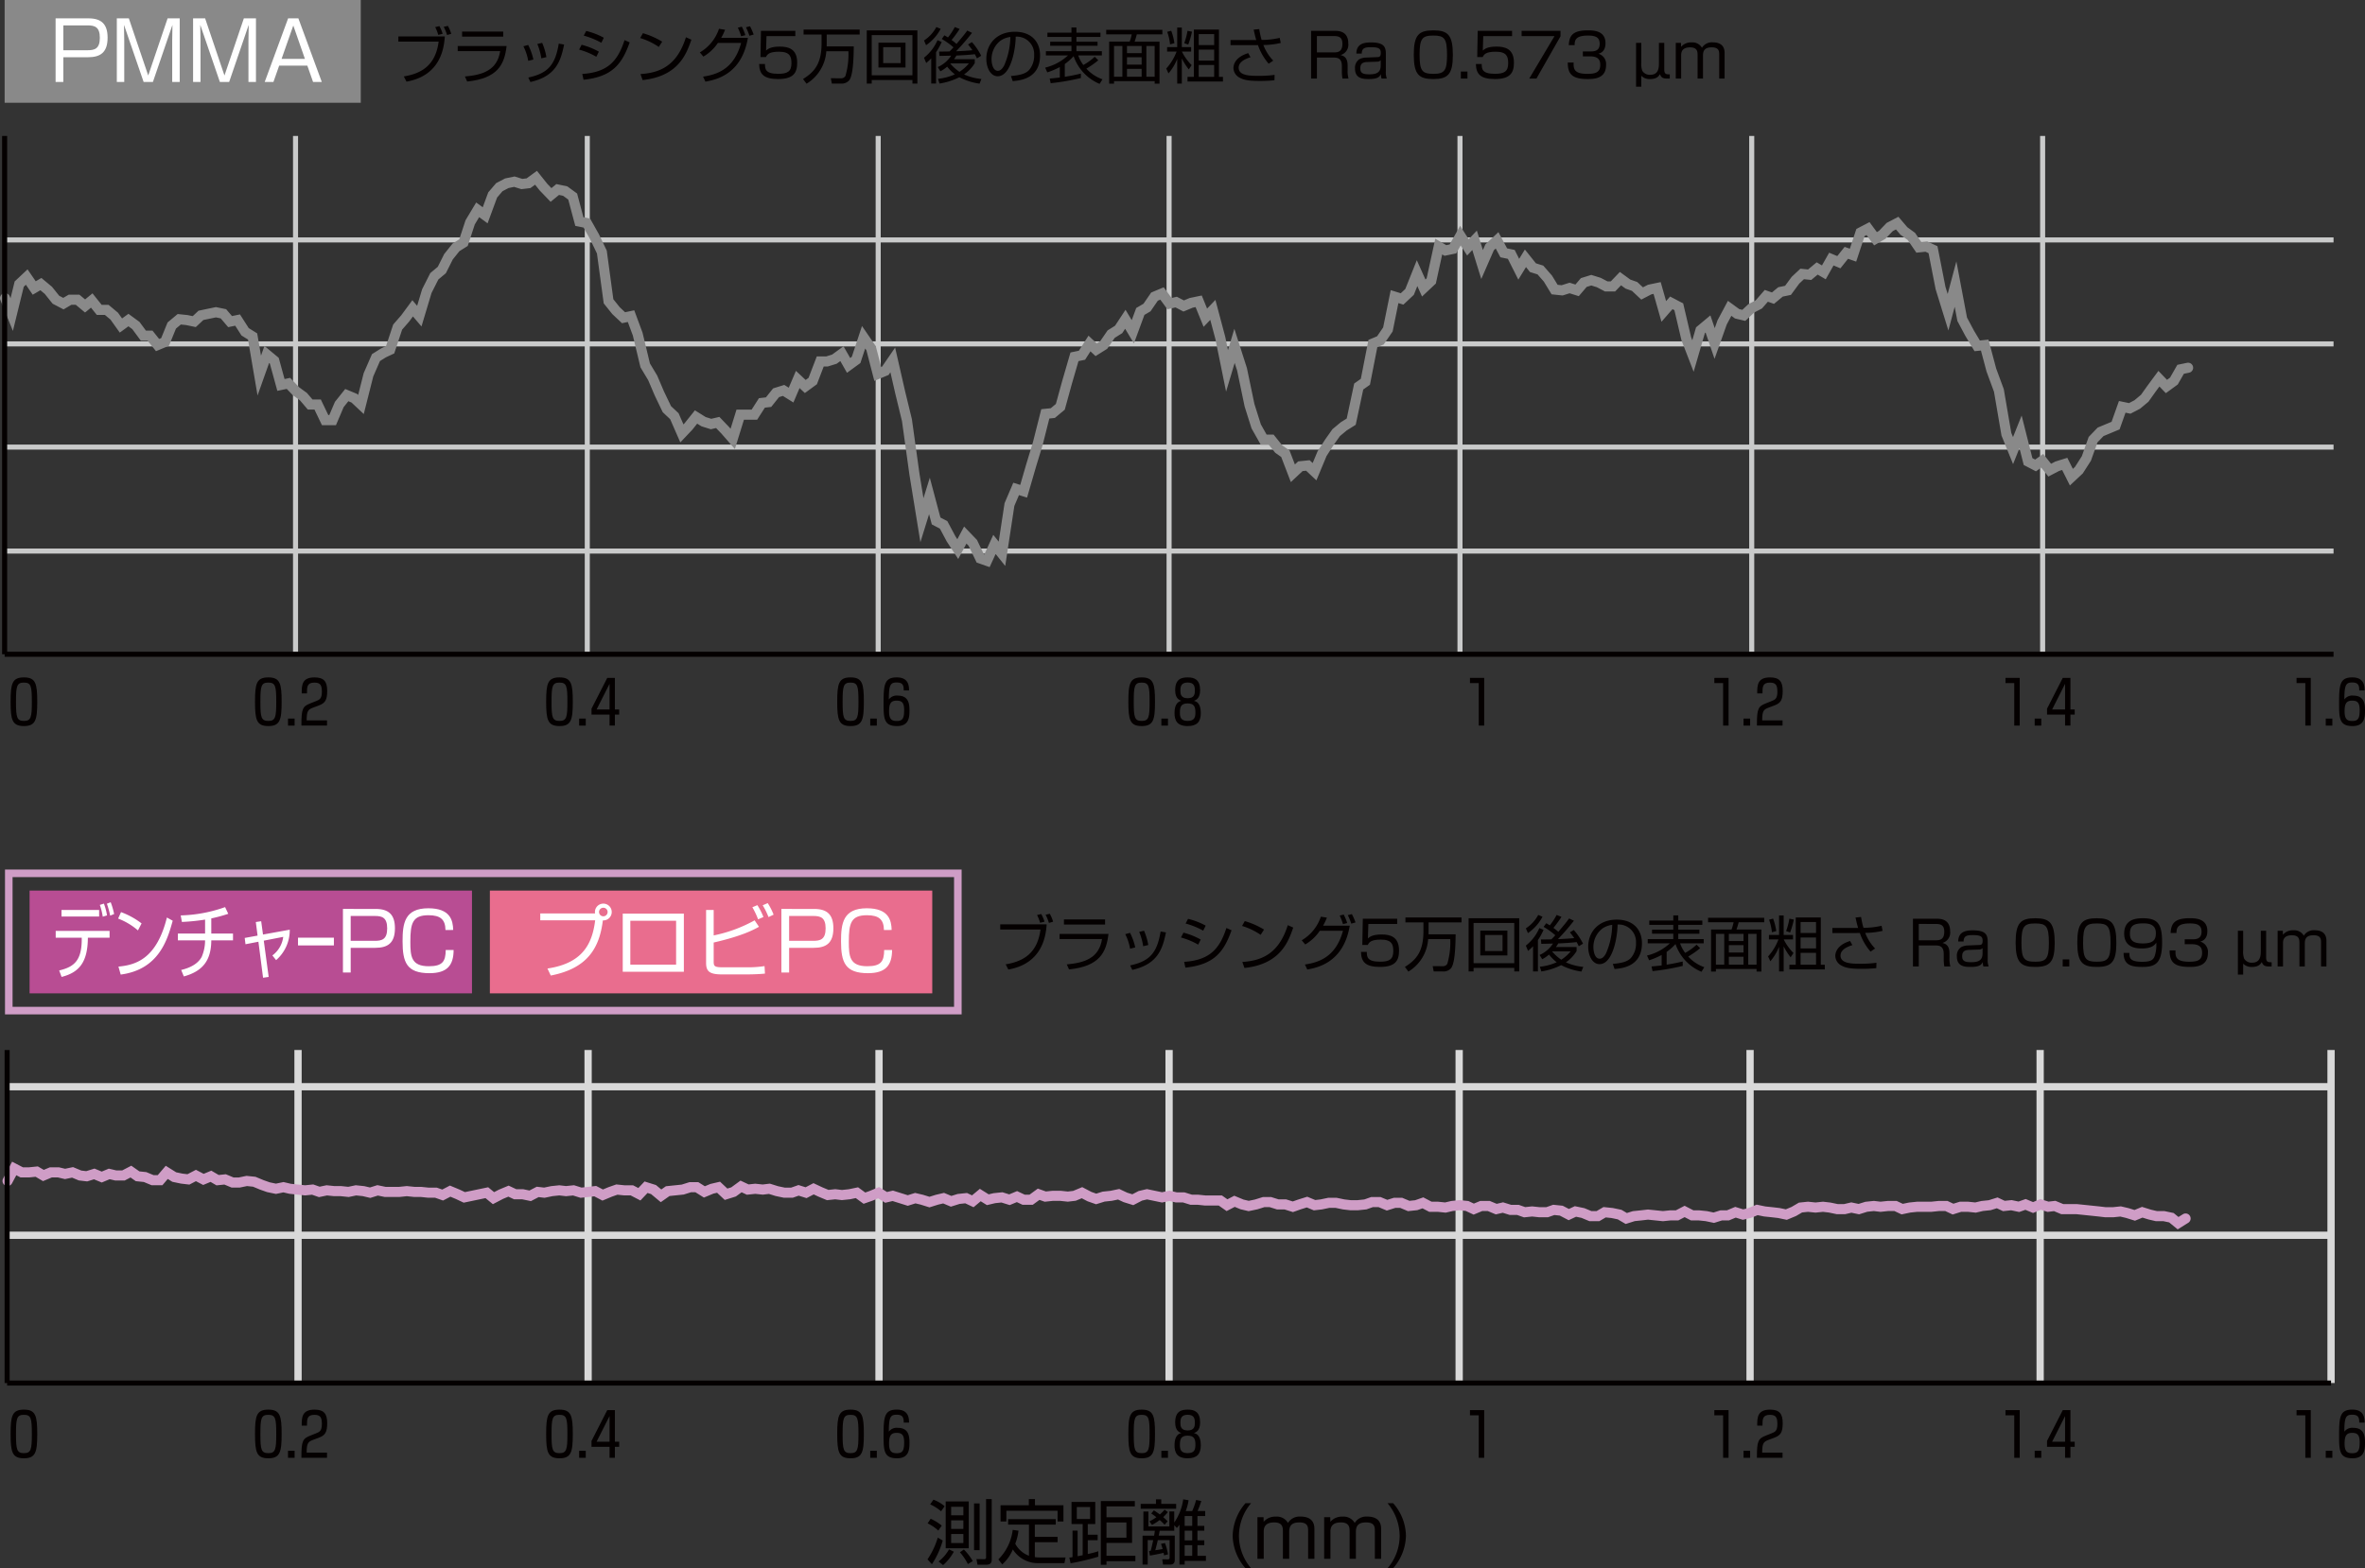 <svg id="_02" data-name="02" xmlns="http://www.w3.org/2000/svg" viewBox="0 0 518.88 344.183"><rect x="0" y="0" width="518.88" height="344.183" fill="#333333" stroke="none"/><defs><style>.cls-1{fill:#040000;}.cls-10,.cls-2,.cls-3,.cls-4,.cls-5,.cls-6{fill:none;}.cls-2{stroke:#d9d9d9;stroke-linejoin:round;stroke-width:1.595px;}.cls-3{stroke:#040000;}.cls-3,.cls-4,.cls-5,.cls-6{stroke-miterlimit:8;}.cls-3,.cls-5{stroke-width:1.108px;}.cls-10,.cls-4{stroke:#cf9dc6;}.cls-4,.cls-6{stroke-linecap:round;stroke-width:2.215px;}.cls-5{stroke:#c9caca;}.cls-6{stroke:#898989;}.cls-7{fill:#898989;}.cls-8{fill:#fff;}.cls-9{fill:#b84d93;}.cls-10{stroke-miterlimit:10;stroke-width:1.661px;}.cls-11{fill:#e96d8e;}</style></defs><path class="cls-1" d="M44.5,313.162c2.6,0,2.923,1.381,2.923,5.34s-.332,5.34-2.923,5.34-2.922-1.382-2.922-5.34S41.9,313.162,44.5,313.162Zm.027,9.551c1.541,0,1.713-.837,1.713-4.211,0-3.48-.185-4.2-1.766-4.2-1.554,0-1.714.824-1.714,4.2C42.764,321.982,42.95,322.713,44.531,322.713Z" transform="translate(-39.251 -3.798)"/><path class="cls-1" d="M98.12,313.162c2.6,0,2.922,1.381,2.922,5.34s-.332,5.34-2.922,5.34S95.2,322.46,95.2,318.5,95.516,313.162,98.12,313.162Zm.026,9.551c1.541,0,1.714-.837,1.714-4.211,0-3.48-.186-4.2-1.767-4.2-1.554,0-1.713.824-1.713,4.2C96.38,321.982,96.566,322.713,98.146,322.713Z" transform="translate(-39.251 -3.798)"/><path class="cls-1" d="M103.89,322.193v1.542h-1.449v-1.542Z" transform="translate(-39.251 -3.798)"/><path class="cls-1" d="M107.889,319.817c-1.049.4-1.355.731-1.355,2.776H111v1.143h-5.619c-.026-3.8.306-4.224,2.019-4.9l1.169-.465c.771-.305,1.3-.518,1.3-2.032,0-1.408-.279-2.033-1.634-2.033-1.634,0-1.634.957-1.634,2.365h-1.155c-.014-1.847.079-3.507,2.816-3.507,2.072,0,2.776.917,2.776,2.962,0,1.966-.425,2.67-1.806,3.188Z" transform="translate(-39.251 -3.798)"/><path class="cls-1" d="M162,313.162c2.6,0,2.922,1.381,2.922,5.34s-.332,5.34-2.922,5.34-2.922-1.382-2.922-5.34S159.392,313.162,162,313.162Zm.027,9.551c1.54,0,1.713-.837,1.713-4.211,0-3.48-.186-4.2-1.767-4.2-1.554,0-1.713.824-1.713,4.2C160.256,321.982,160.442,322.713,162.023,322.713Z" transform="translate(-39.251 -3.798)"/><path class="cls-1" d="M167.765,322.193v1.542h-1.449v-1.542Z" transform="translate(-39.251 -3.798)"/><path class="cls-1" d="M174.156,313.268V320.2h.943v1.129h-.943v2.4h-1.169v-2.4h-3.958v-1.3l3.453-6.762Zm-4.012,6.934h2.843V314.57Z" transform="translate(-39.251 -3.798)"/><path class="cls-1" d="M225.859,313.162c2.6,0,2.922,1.381,2.922,5.34s-.332,5.34-2.922,5.34-2.923-1.382-2.923-5.34S223.255,313.162,225.859,313.162Zm.026,9.551c1.541,0,1.714-.837,1.714-4.211,0-3.48-.186-4.2-1.767-4.2-1.554,0-1.713.824-1.713,4.2C224.119,321.982,224.305,322.713,225.885,322.713Z" transform="translate(-39.251 -3.798)"/><path class="cls-1" d="M231.628,322.193v1.542h-1.449v-1.542Z" transform="translate(-39.251 -3.798)"/><path class="cls-1" d="M237.527,316.018c.014-1.169-.252-1.74-1.554-1.74-1.394,0-1.7.584-1.713,3.719a2.144,2.144,0,0,1,1.979-.837c2.338,0,2.55,1.78,2.55,3.2,0,1.448-.039,3.48-2.723,3.48-2.842,0-2.962-1.594-2.962-4.915,0-4.184.173-5.765,2.909-5.765,2.378,0,2.7,1.567,2.683,2.856Zm-3.214,4.636c0,1.806.7,2.072,1.687,2.072,1.3,0,1.621-.6,1.621-2.391,0-1.674-.532-2.072-1.674-2.072C234.592,318.263,234.313,319.1,234.313,320.654Z" transform="translate(-39.251 -3.798)"/><path class="cls-1" d="M289.735,313.162c2.6,0,2.923,1.381,2.923,5.34s-.333,5.34-2.923,5.34-2.922-1.382-2.922-5.34S287.132,313.162,289.735,313.162Zm.027,9.551c1.541,0,1.713-.837,1.713-4.211,0-3.48-.186-4.2-1.766-4.2-1.555,0-1.714.824-1.714,4.2C288,321.982,288.181,322.713,289.762,322.713Z" transform="translate(-39.251 -3.798)"/><path class="cls-1" d="M295.505,322.193v1.542h-1.449v-1.542Z" transform="translate(-39.251 -3.798)"/><path class="cls-1" d="M302.706,320.986c0,1.953-.877,2.856-2.883,2.856-2.311,0-2.883-1.222-2.883-2.883,0-2.258,1.076-2.55,1.5-2.656-.426-.16-1.355-.5-1.355-2.312,0-2.563,1.447-2.829,2.789-2.829,1.461,0,2.683.491,2.683,2.816,0,1.82-.929,2.165-1.354,2.325C301.656,318.422,302.706,318.7,302.706,320.986Zm-4.583-.093c0,.917.146,1.82,1.7,1.82,1.607,0,1.7-.957,1.7-1.873,0-1.262-.305-1.966-1.7-1.966C298.322,318.874,298.123,319.7,298.123,320.893Zm.106-4.822c0,.691.08,1.661,1.594,1.661,1.541,0,1.581-1.01,1.581-1.688,0-.916-.16-1.753-1.581-1.753S298.229,315.141,298.229,316.071Z" transform="translate(-39.251 -3.798)"/><polygon class="cls-1" points="325.631 309.471 325.631 319.938 324.435 319.938 324.435 310.613 322.509 310.613 322.509 309.471 325.631 309.471"/><polygon class="cls-1" points="379.246 309.471 379.246 319.938 378.051 319.938 378.051 310.613 376.125 310.613 376.125 309.471 379.246 309.471"/><path class="cls-1" d="M423.229,322.193v1.542h-1.448v-1.542Z" transform="translate(-39.251 -3.798)"/><path class="cls-1" d="M427.23,319.817c-1.05.4-1.355.731-1.355,2.776h4.463v1.143h-5.619c-.026-3.8.306-4.224,2.019-4.9l1.169-.465c.771-.305,1.3-.518,1.3-2.032,0-1.408-.279-2.033-1.634-2.033-1.634,0-1.634.957-1.634,2.365h-1.155c-.014-1.847.079-3.507,2.816-3.507,2.072,0,2.776.917,2.776,2.962,0,1.966-.425,2.67-1.806,3.188Z" transform="translate(-39.251 -3.798)"/><polygon class="cls-1" points="443.123 309.471 443.123 319.938 441.927 319.938 441.927 310.613 440.001 310.613 440.001 309.471 443.123 309.471"/><path class="cls-1" d="M487.106,322.193v1.542h-1.448v-1.542Z" transform="translate(-39.251 -3.798)"/><path class="cls-1" d="M493.5,313.268V320.2h.943v1.129H493.5v2.4h-1.169v-2.4H488.37v-1.3l3.453-6.762Zm-4.012,6.934h2.843V314.57Z" transform="translate(-39.251 -3.798)"/><polygon class="cls-1" points="506.985 309.471 506.985 319.938 505.79 319.938 505.79 310.613 503.864 310.613 503.864 309.471 506.985 309.471"/><path class="cls-1" d="M550.97,322.193v1.542h-1.449v-1.542Z" transform="translate(-39.251 -3.798)"/><path class="cls-1" d="M556.868,316.018c.014-1.169-.252-1.74-1.554-1.74-1.394,0-1.7.584-1.713,3.719a2.144,2.144,0,0,1,1.979-.837c2.338,0,2.55,1.78,2.55,3.2,0,1.448-.039,3.48-2.723,3.48-2.842,0-2.962-1.594-2.962-4.915,0-4.184.173-5.765,2.909-5.765,2.378,0,2.7,1.567,2.683,2.856Zm-3.214,4.636c0,1.806.7,2.072,1.687,2.072,1.3,0,1.62-.6,1.62-2.391,0-1.674-.531-2.072-1.673-2.072C553.933,318.263,553.654,319.1,553.654,320.654Z" transform="translate(-39.251 -3.798)"/><path class="cls-2" d="M40.814,274.9H550.681M40.814,242.3H550.681" transform="translate(-39.251 -3.798)"/><line class="cls-2" x1="65.388" y1="230.443" x2="65.388" y2="303.53"/><line class="cls-2" x1="129.03" y1="230.443" x2="129.03" y2="303.53"/><line class="cls-2" x1="192.855" y1="230.443" x2="192.855" y2="303.53"/><line class="cls-2" x1="256.497" y1="230.443" x2="256.497" y2="303.53"/><line class="cls-2" x1="320.139" y1="230.443" x2="320.139" y2="303.53"/><line class="cls-2" x1="383.963" y1="230.443" x2="383.963" y2="303.53"/><line class="cls-2" x1="447.606" y1="230.443" x2="447.606" y2="303.53"/><line class="cls-2" x1="511.43" y1="230.443" x2="511.43" y2="303.53"/><line class="cls-3" x1="1.564" y1="303.53" x2="511.43" y2="303.53"/><polyline class="cls-4" points="1.655 259.18 3.119 256.435 4.765 257.292 6.408 257.292 8.056 257.122 9.521 257.979 11.164 257.292 12.81 257.292 14.274 257.638 15.918 257.292 17.566 257.979 19.03 258.152 20.676 257.638 22.32 258.322 23.966 257.638 25.43 257.979 27.076 257.979 28.722 257.122 30.186 258.152 31.829 258.322 33.475 259.009 35.121 259.009 36.585 257.292 38.231 258.322 39.877 258.666 41.339 258.838 42.985 257.979 44.631 258.838 46.279 258.152 47.741 259.009 49.387 258.838 51.032 259.523 52.495 259.523 54.14 259.18 55.786 259.352 57.434 260.039 58.896 260.553 60.542 260.896 62.188 260.553 63.65 260.896 65.296 261.069 66.944 261.24 68.59 261.069 70.052 261.583 71.698 261.24 73.344 261.41 74.806 261.41 76.454 261.583 78.099 261.24 79.745 261.41 81.207 261.754 82.853 261.24 84.499 261.583 85.963 261.583 87.609 261.583 89.255 261.41 90.901 261.583 92.363 261.583 94.009 261.754 95.657 261.754 97.119 262.27 98.765 261.41 100.411 262.097 101.872 262.784 103.518 262.44 105.166 262.097 106.812 261.754 108.274 262.954 109.92 262.097 111.566 261.41 113.028 262.097 114.674 262.097 116.322 262.44 117.966 261.583 119.43 261.754 121.076 261.41 122.722 261.24 124.184 261.41 125.832 261.24 127.477 261.754 129.121 261.583 130.585 261.41 132.231 262.27 133.875 261.583 135.341 261.069 136.987 261.24 138.631 261.24 140.277 262.097 141.741 260.553 143.385 261.069 145.033 262.44 146.497 261.41 148.14 261.24 149.786 261.069 151.432 260.553 152.896 260.553 154.542 261.583 156.188 260.896 157.652 260.553 159.296 262.097 160.942 261.583 162.588 260.382 164.052 261.069 165.698 260.896 167.344 261.069 168.806 260.896 170.452 261.41 172.097 261.754 173.745 261.754 175.207 261.24 176.853 261.754 178.499 260.896 179.961 261.583 181.607 262.27 183.253 262.097 184.717 262.27 186.363 262.097 188.009 261.754 189.655 262.954 191.117 262.44 192.762 261.754 194.411 262.784 195.873 262.44 197.518 262.954 199.164 263.47 200.81 262.954 202.272 263.298 203.92 263.814 205.566 263.298 207.028 262.954 208.674 263.643 210.32 263.127 211.966 262.954 213.43 263.643 215.076 262.27 216.722 263.298 218.184 262.954 219.829 262.784 221.475 263.298 223.123 262.613 224.585 263.298 226.231 263.298 227.877 262.097 229.339 262.613 230.985 262.44 232.631 262.44 234.279 262.613 235.741 262.44 237.387 261.754 239.033 262.613 240.495 263.127 242.14 262.613 243.789 262.44 245.432 262.097 246.896 262.784 248.542 263.298 250.186 262.44 251.65 262.097 253.298 262.44 254.944 262.784 256.588 262.44 258.052 262.784 259.698 262.784 261.341 263.298 262.808 263.298 264.454 263.47 266.097 263.47 267.743 263.47 269.207 264.498 270.851 263.643 272.499 264.328 273.963 264.671 275.607 264.328 277.253 263.814 278.717 263.814 280.363 264.328 282.009 264.328 283.655 264.844 285.119 264.328 286.762 263.814 288.408 264.498 289.873 264.328 291.516 263.984 293.164 263.984 294.81 264.328 296.272 264.498 297.918 264.498 299.564 264.328 301.026 263.814 302.674 263.814 304.32 264.498 305.966 263.984 307.428 263.984 309.074 264.671 310.719 264.498 312.184 263.984 313.83 264.844 315.475 264.844 317.121 265.014 318.583 264.671 320.229 264.498 321.877 264.671 323.339 265.358 324.985 264.671 326.631 264.671 328.277 265.358 329.739 265.014 331.387 265.528 333.033 265.528 334.495 266.044 336.141 265.872 337.786 266.044 339.432 266.044 340.897 265.528 342.542 265.699 344.188 266.558 345.65 265.872 347.296 266.215 348.942 266.899 350.588 266.899 352.052 266.044 353.698 266.215 355.344 266.558 356.806 267.416 358.452 266.899 360.097 266.729 361.562 266.558 363.207 266.729 364.853 266.899 366.499 266.729 367.961 266.729 369.607 265.872 371.255 266.729 372.717 266.729 374.363 266.899 376.009 267.245 377.652 266.729 379.117 266.729 380.765 266.044 382.411 266.558 383.873 266.215 385.519 265.528 387.164 265.872 388.808 266.044 390.274 266.215 391.92 266.558 393.564 265.872 395.028 265.014 396.674 264.844 398.318 265.014 399.966 264.844 401.43 265.014 403.074 265.358 404.719 265.358 406.184 265.014 407.827 265.358 409.473 264.844 411.121 264.671 412.586 264.844 414.229 264.671 415.875 264.671 417.339 265.358 418.983 265.014 420.631 264.844 422.277 264.844 423.739 264.844 425.385 264.671 427.031 264.671 428.493 265.358 430.141 264.844 431.787 264.844 433.432 265.014 434.894 264.671 436.54 264.498 438.186 263.984 439.65 264.671 441.296 264.498 442.942 264.844 444.404 264.328 446.05 265.014 447.696 264.328 449.344 264.844 450.806 264.671 452.452 265.358 454.097 265.358 455.56 265.358 457.205 265.528 458.853 265.699 460.499 265.872 461.961 266.044 463.607 266.044 465.253 265.872 466.715 266.215 468.361 266.729 470.009 266.044 471.655 266.558 473.117 266.899 474.763 266.899 476.409 267.245 477.87 268.446 479.519 267.416"/><path class="cls-1" d="M242.741,346.027A17.357,17.357,0,0,0,245,341.252l1.085.636a18.541,18.541,0,0,1-2.372,5.209Zm2.371-6.325a9.567,9.567,0,0,0-2.341-1.581l.667-1.008a10.591,10.591,0,0,1,2.434,1.5Zm.605-4.232a10.044,10.044,0,0,0-2.387-1.52l.713-1.022a7.887,7.887,0,0,1,2.465,1.441Zm-.542,11.022a8.783,8.783,0,0,0,2.294-2.666l1.054.512a10.624,10.624,0,0,1-2.356,2.945Zm6.619-13.178v10.28H246.74v-10.28Zm-1.178,1.164h-2.682v1.876h2.682Zm0,2.976h-2.682v1.892h2.682Zm0,3.008h-2.682v1.984h2.682Zm.992,6.589a13.09,13.09,0,0,0-1.752-2.589l.869-.6a12.172,12.172,0,0,1,1.953,2.542Zm2.574-13.3V344h-1.225V333.749Zm2.651,12.4c0,.915-.683,1.054-1.287,1.054h-1.829l-.233-1.24,1.721.015c.388,0,.388-.263.388-.372V332.8h1.24Z" transform="translate(-39.251 -3.798)"/><path class="cls-1" d="M265.006,338.4h-4.573v-1.21h10.448v1.21h-4.589v2.682h4.992v1.178h-4.992v3.271a9.413,9.413,0,0,0,1.256.077h5.488l-.248,1.241h-5.534a6.489,6.489,0,0,1-5.783-3.007,9.078,9.078,0,0,1-2.325,3.286l-.853-1.1a11.012,11.012,0,0,0,3.147-6.48l1.271.186A12.31,12.31,0,0,1,262,342.6a5.632,5.632,0,0,0,3.008,2.634Zm1.317-5.6v1.348h6.248v3.566h-1.287v-2.357H260.045v2.357h-1.272v-3.566h6.2V332.8Z" transform="translate(-39.251 -3.798)"/><path class="cls-1" d="M280.217,345.438a50.667,50.667,0,0,1-6.077,1.442l-.279-1.24c.356-.046.465-.062.7-.109v-5.813h1.116v5.612c.294-.047.589-.109,1.116-.218v-6.837h-2.45v-4.851h5.209v4.851h-1.643v2.342h2.171v1.194h-2.171v3.039a21.736,21.736,0,0,0,2.31-.606Zm-1.8-10.9H275.5v2.635h2.915Zm9.813-.14h-6.216v2.387h5.611v5.628h-5.611v2.821h6.34v1.195h-6.34v.79h-1.241v-14h7.457Zm-1.845,3.535h-4.371v3.333h4.371Z" transform="translate(-39.251 -3.798)"/><path class="cls-1" d="M294.033,333.842H297.3v1.07h-7.783v-1.07h3.349v-.992h1.163Zm-2.976,7.953v5.38h-1.132v-6.357h2.542c.094-.573.124-.759.155-1.069h-2.511v-4.232h1.1V338.8h4.6v-3.286h1.07v2.433a11.926,11.926,0,0,0,1.968-5.1l1.179.2a11.861,11.861,0,0,1-.621,2.372h1.411a14.171,14.171,0,0,0,.853-2.435l1.147.233a22.864,22.864,0,0,1-.821,2.2h1.674v1.1h-1.7v2.155h1.5v1.054h-1.5v2.124h1.5v1.054h-1.5v2.341h1.86v1.116h-4.667v.807h-1.146v-8.76a5.509,5.509,0,0,1-.559.73l-.573-.606v1.21h-3.194c-.139.744-.155.821-.217,1.069h3.519v5.318c0,.775-.372,1.039-1.038,1.039h-1.535l-.171-1.163,1.194.015c.372,0,.418-.139.418-.419V341.8h-2.589c-.062.279-.294,1.318-.558,2.217,1.023-.14,1.38-.217,1.613-.264a9.129,9.129,0,0,0-.357-1.131l.868-.186a11.619,11.619,0,0,1,.667,2.5l-.868.217c-.032-.248-.062-.357-.093-.558-.559.139-2.047.449-3.008.6l-.17-1.007.341-.047c.124-.388.325-1.271.558-2.341Zm4.418-6.139a9.2,9.2,0,0,1-1.023,1.1,10.267,10.267,0,0,1,.976.914l-.666.76a11.8,11.8,0,0,0-1.07-1.038,12.093,12.093,0,0,1-1.69,1.069l-.573-.775a9.969,9.969,0,0,0,1.534-.915,12.393,12.393,0,0,0-1.131-.806l.573-.7c.341.216.667.418,1.318.9a7.9,7.9,0,0,0,1.039-1.055Zm5.348.868h-1.659v2.155h1.659Zm0,3.209h-1.659v2.124h1.659Zm0,3.178h-1.659v2.341h1.659Z" transform="translate(-39.251 -3.798)"/><path class="cls-1" d="M313.741,333.688a11.182,11.182,0,0,0-2.666,7.146,11.023,11.023,0,0,0,2.666,7.146h-1.224a11.15,11.15,0,0,1-2.822-7.13,11.285,11.285,0,0,1,2.822-7.162Z" transform="translate(-39.251 -3.798)"/><path class="cls-1" d="M316.471,336.772l.03,1.007a3.277,3.277,0,0,1,2.651-1.131,2.794,2.794,0,0,1,2.682,1.379,2.973,2.973,0,0,1,2.744-1.394c3.055,0,3.055,2.108,3.055,2.852V345.9h-1.38v-6.124c0-.837-.047-1.86-1.907-1.86-1.489,0-2.248.543-2.248,2.062V345.9h-1.38v-5.922c0-.883,0-2.062-1.906-2.062-1.288,0-2.3.45-2.3,1.97V345.9h-1.38v-9.131Z" transform="translate(-39.251 -3.798)"/><path class="cls-1" d="M331.108,336.772l.031,1.007a3.274,3.274,0,0,1,2.651-1.131,2.794,2.794,0,0,1,2.682,1.379,2.973,2.973,0,0,1,2.744-1.394c3.055,0,3.055,2.108,3.055,2.852V345.9h-1.38v-6.124c0-.837-.047-1.86-1.908-1.86-1.488,0-2.248.543-2.248,2.062V345.9h-1.38v-5.922c0-.883,0-2.062-1.906-2.062-1.287,0-2.3.45-2.3,1.97V345.9h-1.38v-9.131Z" transform="translate(-39.251 -3.798)"/><path class="cls-1" d="M344.893,333.688a11.016,11.016,0,0,1,2.822,7.146,11.182,11.182,0,0,1-2.822,7.146h-1.225a10.9,10.9,0,0,0,2.667-7.146,11.3,11.3,0,0,0-2.667-7.146Z" transform="translate(-39.251 -3.798)"/><line class="cls-3" x1="1.564" y1="230.443" x2="1.564" y2="303.53"/><line class="cls-5" x1="1.016" y1="120.938" x2="511.979" y2="120.938"/><line class="cls-5" x1="1.016" y1="98.12" x2="511.979" y2="98.12"/><line class="cls-5" x1="1.016" y1="75.473" x2="511.979" y2="75.473"/><line class="cls-5" x1="1.016" y1="52.654" x2="511.979" y2="52.654"/><line class="cls-5" x1="64.841" y1="29.836" x2="64.841" y2="143.586"/><line class="cls-5" x1="128.849" y1="29.836" x2="128.849" y2="143.586"/><line class="cls-5" x1="192.673" y1="29.836" x2="192.673" y2="143.586"/><line class="cls-5" x1="256.497" y1="29.836" x2="256.497" y2="143.586"/><line class="cls-5" x1="320.321" y1="29.836" x2="320.321" y2="143.586"/><line class="cls-5" x1="384.329" y1="29.836" x2="384.329" y2="143.586"/><line class="cls-5" x1="448.153" y1="29.836" x2="448.153" y2="143.586"/><line class="cls-3" x1="1.016" y1="143.585" x2="511.979" y2="143.585"/><polyline class="cls-6" points="1.108 65.436 2.57 69.04 4.215 62.348 5.861 60.804 7.509 63.205 8.971 62.348 10.617 63.722 12.263 65.779 13.909 66.637 15.371 65.779 17.019 65.779 18.665 67.151 20.127 65.95 21.773 68.01 23.419 68.01 25.062 69.381 26.529 71.441 28.175 70.241 29.818 71.441 31.464 73.672 32.928 73.672 34.572 75.73 36.22 75.045 37.684 71.441 39.33 70.07 40.974 70.241 42.62 70.582 44.084 69.211 45.73 68.867 47.375 68.526 49.021 68.867 50.483 70.582 52.129 70.241 53.775 72.815 55.423 73.843 56.885 82.422 58.531 77.79 60.177 79.161 61.639 84.482 63.285 84.136 64.93 85.853 66.579 87.054 68.041 88.771 69.686 88.771 71.332 92.202 72.978 92.202 74.44 88.771 76.088 86.71 77.734 87.397 79.196 88.771 80.842 82.251 82.488 78.477 84.134 77.447 85.598 76.76 87.244 71.785 88.89 69.897 90.535 67.667 91.997 69.381 93.643 63.892 95.291 60.631 96.935 59.26 98.399 56.345 100.045 54.285 101.689 53.255 103.153 48.794 104.801 46.049 106.445 47.25 108.091 42.788 109.555 41.074 111.201 40.214 112.844 39.873 114.492 40.387 115.957 40.214 117.6 39.014 119.246 41.074 120.892 42.788 122.354 41.588 124.002 41.933 125.648 43.134 127.11 48.623 128.756 48.964 130.402 51.884 132.047 55.315 133.51 66.123 135.158 68.181 136.803 69.727 138.449 69.381 139.911 73.329 141.557 80.191 143.203 82.936 144.667 86.367 146.313 89.798 147.959 91.342 149.605 95.117 151.067 93.573 152.713 91.513 154.361 92.543 156.007 93.059 157.469 92.716 159.114 94.432 160.76 96.318 162.406 91.001 163.87 91.001 165.516 91.001 167.162 88.427 168.624 88.257 170.27 86.197 171.916 85.683 173.562 86.71 175.026 83.281 176.672 84.823 178.315 83.623 179.961 79.332 181.425 79.332 183.074 78.818 184.717 77.617 186.181 80.191 187.827 78.991 189.471 74.015 191.117 76.417 192.581 82.079 194.227 81.392 195.873 78.991 197.519 86.197 198.981 92.202 200.626 104.04 202.272 114.163 203.92 108.844 205.382 114.333 207.028 115.191 208.674 118.279 210.136 120.509 211.782 117.424 213.43 119.138 215.076 122.569 216.538 123.083 218.184 119.479 219.83 121.539 221.475 110.729 222.94 107.298 224.586 107.814 226.231 102.152 227.693 97.348 229.339 90.828 230.985 90.658 232.633 89.284 234.095 83.966 235.741 78.304 237.387 77.961 239.033 75.387 240.495 76.76 242.143 75.73 243.789 73.329 245.432 72.301 246.896 70.07 248.542 72.815 250.186 68.351 251.65 67.496 253.298 65.095 254.944 64.406 256.588 66.637 258.052 66.296 259.698 67.151 261.341 66.466 262.99 66.123 264.454 69.727 266.098 68.01 267.743 74.186 269.208 81.392 270.851 75.903 272.499 81.049 274.145 88.941 275.607 93.573 277.253 96.49 278.899 96.49 280.545 98.548 282.009 99.578 283.655 103.869 285.301 102.323 286.947 102.152 288.409 103.523 290.054 99.578 291.703 97.004 293.164 94.946 294.81 93.573 296.456 92.543 298.102 84.823 299.564 83.793 301.212 75.387 302.858 74.702 304.504 72.301 305.966 65.095 307.612 65.607 309.258 64.065 310.906 59.945 312.368 63.205 314.013 61.661 315.659 54.114 317.121 54.97 318.767 54.628 320.413 51.711 322.059 54.285 323.523 52.741 325.169 58.06 326.815 54.285 328.458 52.741 329.923 55.486 331.571 55.829 333.214 59.09 334.679 56.686 336.325 58.744 337.968 59.26 339.614 61.145 341.08 63.549 342.724 63.722 344.37 63.205 346.016 63.722 347.478 62.005 349.124 61.491 350.772 62.005 352.418 62.864 353.88 62.864 355.525 61.145 357.171 62.348 358.633 62.864 360.281 64.406 361.927 63.549 363.573 63.205 365.035 68.351 366.681 66.466 368.327 67.326 369.975 74.357 371.437 78.131 373.083 72.471 374.729 71.098 376.191 75.387 377.836 70.755 379.482 67.667 381.13 68.867 382.593 69.211 384.238 67.667 385.884 66.81 387.53 64.922 388.992 65.436 390.64 64.065 392.286 63.722 393.93 61.491 395.394 60.12 397.04 60.29 398.685 58.917 400.15 59.774 401.796 56.859 403.442 57.544 405.085 55.486 406.549 56 408.195 51.024 409.841 50.165 411.487 52.396 412.951 51.54 414.595 49.824 416.241 48.964 417.705 50.681 419.351 51.884 420.997 54.285 422.642 54.114 424.104 54.799 425.75 63.205 427.396 68.526 429.044 62.348 430.506 70.07 432.152 73.156 433.798 75.903 435.444 75.73 436.906 81.221 438.554 85.683 440.2 95.29 441.662 98.894 443.308 94.774 444.953 101.293 446.599 102.152 448.061 101.122 449.709 103.182 451.355 102.323 453.001 101.809 454.463 104.724 456.109 103.182 457.755 100.608 459.219 96.49 460.865 94.774 462.511 94.089 464.157 93.402 465.619 89.284 467.265 89.628 468.913 88.771 470.558 87.397 472.02 85.337 473.666 83.109 475.312 84.823 476.956 83.623 478.422 81.049 480.068 80.707"/><path class="cls-1" d="M44.5,152.464c2.6,0,2.923,1.381,2.923,5.34s-.332,5.34-2.923,5.34-2.922-1.382-2.922-5.34S41.9,152.464,44.5,152.464Zm.027,9.551c1.541,0,1.713-.837,1.713-4.211,0-3.481-.185-4.2-1.766-4.2-1.554,0-1.714.824-1.714,4.2C42.764,161.284,42.95,162.015,44.531,162.015Z" transform="translate(-39.251 -3.798)"/><path class="cls-1" d="M98.12,152.464c2.6,0,2.922,1.381,2.922,5.34s-.332,5.34-2.922,5.34S95.2,161.762,95.2,157.8,95.516,152.464,98.12,152.464Zm.026,9.551c1.541,0,1.714-.837,1.714-4.211,0-3.481-.186-4.2-1.767-4.2-1.554,0-1.713.824-1.713,4.2C96.38,161.284,96.566,162.015,98.146,162.015Z" transform="translate(-39.251 -3.798)"/><path class="cls-1" d="M103.89,161.5v1.541h-1.449V161.5Z" transform="translate(-39.251 -3.798)"/><path class="cls-1" d="M107.889,159.119c-1.049.4-1.355.73-1.355,2.776H111v1.142h-5.619c-.026-3.8.306-4.224,2.019-4.9l1.169-.465c.771-.306,1.3-.518,1.3-2.033,0-1.408-.279-2.032-1.634-2.032-1.634,0-1.634.956-1.634,2.364h-1.155c-.014-1.846.079-3.506,2.816-3.506,2.072,0,2.776.916,2.776,2.962,0,1.966-.425,2.67-1.806,3.188Z" transform="translate(-39.251 -3.798)"/><path class="cls-1" d="M162,152.464c2.6,0,2.922,1.381,2.922,5.34s-.332,5.34-2.922,5.34-2.922-1.382-2.922-5.34S159.392,152.464,162,152.464Zm.027,9.551c1.54,0,1.713-.837,1.713-4.211,0-3.481-.186-4.2-1.767-4.2-1.554,0-1.713.824-1.713,4.2C160.256,161.284,160.442,162.015,162.023,162.015Z" transform="translate(-39.251 -3.798)"/><path class="cls-1" d="M167.765,161.5v1.541h-1.449V161.5Z" transform="translate(-39.251 -3.798)"/><path class="cls-1" d="M174.156,152.57V159.5h.943v1.129h-.943v2.4h-1.169v-2.4h-3.958v-1.3l3.453-6.761Zm-4.012,6.934h2.843v-5.632Z" transform="translate(-39.251 -3.798)"/><path class="cls-1" d="M225.859,152.464c2.6,0,2.922,1.381,2.922,5.34s-.332,5.34-2.922,5.34-2.923-1.382-2.923-5.34S223.255,152.464,225.859,152.464Zm.026,9.551c1.541,0,1.714-.837,1.714-4.211,0-3.481-.186-4.2-1.767-4.2-1.554,0-1.713.824-1.713,4.2C224.119,161.284,224.305,162.015,225.885,162.015Z" transform="translate(-39.251 -3.798)"/><path class="cls-1" d="M231.628,161.5v1.541h-1.449V161.5Z" transform="translate(-39.251 -3.798)"/><path class="cls-1" d="M237.527,155.32c.014-1.169-.252-1.741-1.554-1.741-1.394,0-1.7.585-1.713,3.72a2.144,2.144,0,0,1,1.979-.837c2.338,0,2.55,1.78,2.55,3.2,0,1.448-.039,3.481-2.723,3.481-2.842,0-2.962-1.594-2.962-4.915,0-4.185.173-5.765,2.909-5.765,2.378,0,2.7,1.567,2.683,2.856Zm-3.214,4.636c0,1.806.7,2.072,1.687,2.072,1.3,0,1.621-.6,1.621-2.391,0-1.674-.532-2.072-1.674-2.072C234.592,157.565,234.313,158.4,234.313,159.956Z" transform="translate(-39.251 -3.798)"/><path class="cls-1" d="M289.735,152.464c2.6,0,2.923,1.381,2.923,5.34s-.333,5.34-2.923,5.34-2.922-1.382-2.922-5.34S287.132,152.464,289.735,152.464Zm.027,9.551c1.541,0,1.713-.837,1.713-4.211,0-3.481-.186-4.2-1.766-4.2-1.555,0-1.714.824-1.714,4.2C288,161.284,288.181,162.015,289.762,162.015Z" transform="translate(-39.251 -3.798)"/><path class="cls-1" d="M295.505,161.5v1.541h-1.449V161.5Z" transform="translate(-39.251 -3.798)"/><path class="cls-1" d="M302.706,160.288c0,1.952-.877,2.856-2.883,2.856-2.311,0-2.883-1.222-2.883-2.883,0-2.258,1.076-2.55,1.5-2.657-.426-.159-1.355-.5-1.355-2.311,0-2.564,1.447-2.829,2.789-2.829,1.461,0,2.683.491,2.683,2.816,0,1.82-.929,2.165-1.354,2.324C301.656,157.724,302.706,158,302.706,160.288Zm-4.583-.093c0,.916.146,1.82,1.7,1.82,1.607,0,1.7-.957,1.7-1.873,0-1.262-.305-1.966-1.7-1.966C298.322,158.176,298.123,159,298.123,160.2Zm.106-4.822c0,.69.08,1.66,1.594,1.66,1.541,0,1.581-1.009,1.581-1.687,0-.916-.16-1.753-1.581-1.753S298.229,154.443,298.229,155.373Z" transform="translate(-39.251 -3.798)"/><polygon class="cls-1" points="325.631 148.772 325.631 159.24 324.435 159.24 324.435 149.915 322.509 149.915 322.509 148.772 325.631 148.772"/><polygon class="cls-1" points="379.246 148.772 379.246 159.24 378.051 159.24 378.051 149.915 376.125 149.915 376.125 148.772 379.246 148.772"/><path class="cls-1" d="M423.229,161.5v1.541h-1.448V161.5Z" transform="translate(-39.251 -3.798)"/><path class="cls-1" d="M427.23,159.119c-1.05.4-1.355.73-1.355,2.776h4.463v1.142h-5.619c-.026-3.8.306-4.224,2.019-4.9l1.169-.465c.771-.306,1.3-.518,1.3-2.033,0-1.408-.279-2.032-1.634-2.032-1.634,0-1.634.956-1.634,2.364h-1.155c-.014-1.846.079-3.506,2.816-3.506,2.072,0,2.776.916,2.776,2.962,0,1.966-.425,2.67-1.806,3.188Z" transform="translate(-39.251 -3.798)"/><polygon class="cls-1" points="443.123 148.772 443.123 159.24 441.927 159.24 441.927 149.915 440.001 149.915 440.001 148.772 443.123 148.772"/><path class="cls-1" d="M487.106,161.5v1.541h-1.448V161.5Z" transform="translate(-39.251 -3.798)"/><path class="cls-1" d="M493.5,152.57V159.5h.943v1.129H493.5v2.4h-1.169v-2.4H488.37v-1.3l3.453-6.761Zm-4.012,6.934h2.843v-5.632Z" transform="translate(-39.251 -3.798)"/><polygon class="cls-1" points="506.985 148.772 506.985 159.24 505.79 159.24 505.79 149.915 503.864 149.915 503.864 148.772 506.985 148.772"/><path class="cls-1" d="M550.97,161.5v1.541h-1.449V161.5Z" transform="translate(-39.251 -3.798)"/><path class="cls-1" d="M556.868,155.32c.014-1.169-.252-1.741-1.554-1.741-1.394,0-1.7.585-1.713,3.72a2.144,2.144,0,0,1,1.979-.837c2.338,0,2.55,1.78,2.55,3.2,0,1.448-.039,3.481-2.723,3.481-2.842,0-2.962-1.594-2.962-4.915,0-4.185.173-5.765,2.909-5.765,2.378,0,2.7,1.567,2.683,2.856Zm-3.214,4.636c0,1.806.7,2.072,1.687,2.072,1.3,0,1.62-.6,1.62-2.391,0-1.674-.531-2.072-1.673-2.072C553.933,157.565,553.654,158.4,553.654,159.956Z" transform="translate(-39.251 -3.798)"/><line class="cls-3" x1="1.016" y1="29.836" x2="1.016" y2="143.586"/><rect class="cls-7" x="1.018" width="78.133" height="22.555"/><path class="cls-8" d="M58.658,7.826c2.817,0,4.2,1.24,4.2,4.235,0,3.312-1.63,4.3-4.34,4.3H53.149v5.421h-1.7V7.826ZM53.149,9.368v5.456h5.279c1.541,0,2.728-.283,2.728-2.728,0-2.409-1.134-2.728-2.728-2.728Z" transform="translate(-39.251 -3.798)"/><path class="cls-8" d="M72.8,21.786H70.762L66.457,9.261c.018.479.053,2.924.053,3.49v9.035H64.88V7.826h2.64l4.252,12.543L76.023,7.826h2.658v13.96H77.033V12.751c0-.584.036-3.029.053-3.49Z" transform="translate(-39.251 -3.798)"/><path class="cls-8" d="M89.528,21.786H87.491l-4.3-12.525c.018.479.053,2.924.053,3.49v9.035h-1.63V7.826h2.64L88.5,20.369,92.752,7.826h2.657v13.96H93.762V12.751c0-.584.035-3.029.053-3.49Z" transform="translate(-39.251 -3.798)"/><path class="cls-8" d="M109.853,21.786h-1.914l-1.257-3.578H100.5l-1.258,3.578H97.328l5.137-13.96h2.25ZM103.6,9.4,101.03,16.72h5.12Z" transform="translate(-39.251 -3.798)"/><path class="cls-1" d="M136.845,11.8c-.173,2.446-.878,8.586-8.413,9.915l-.585-1.143c4.053-.665,6.977-2.552,7.642-7.642h-8.838V11.8Zm-1.449-.345a8.072,8.072,0,0,0-.665-1.7l.917-.225a7.614,7.614,0,0,1,.718,1.687Zm1.94.026A9.719,9.719,0,0,0,136.6,9.69l.917-.212a7.89,7.89,0,0,1,.731,1.74Z" transform="translate(-39.251 -3.798)"/><path class="cls-1" d="M150.4,13.9c-.465,4.08-1.98,7.111-8.651,7.788l-.492-1.1c3.88-.359,7.07-1.342,7.735-5.568h-9.317V13.9Zm-.744-3.176v1.116h-9.024V10.727Z" transform="translate(-39.251 -3.798)"/><path class="cls-1" d="M155.146,17.146a11.267,11.267,0,0,0-1.063-3.19l1.05-.292a13.072,13.072,0,0,1,1.143,3.2Zm.014,3.668c4.253-.917,5.9-2.7,6.685-7.442l1.17.2c-.771,3.814-1.9,6.977-7.39,8.226Zm2.858-4.213a12.953,12.953,0,0,0-.878-3.15L158.2,13.2a13.307,13.307,0,0,1,.93,3.136Z" transform="translate(-39.251 -3.798)"/><path class="cls-1" d="M170.085,16.255a15.821,15.821,0,0,0-3.774-1.568l.544-1.063a15.5,15.5,0,0,1,3.789,1.515ZM167,20.03c5.5-.372,7.748-2.711,9.276-7.429l1.13.5c-1.675,4.692-3.748,7.536-10.127,8.2Zm4.186-6.844a17.232,17.232,0,0,0-3.867-1.569l.545-1.023a15.727,15.727,0,0,1,3.867,1.489Z" transform="translate(-39.251 -3.798)"/><path class="cls-1" d="M183.788,14.1a14.736,14.736,0,0,0-4.08-1.954l.6-1.064a17.641,17.641,0,0,1,4.226,1.861Zm-4.014,5.954c3.748-.266,7.9-1.409,9.968-8.081l1.2.532c-1.063,3.056-2.791,8.027-10.7,8.864Z" transform="translate(-39.251 -3.798)"/><path class="cls-1" d="M192.8,15.3a9.461,9.461,0,0,0,4.2-5.184l1.329.213a11.79,11.79,0,0,1-.851,1.768h5.861c-1.356,8.133-7.124,9.21-9.317,9.622l-.518-1.1c2.991-.452,6.791-1.608,8.347-7.4H196.76a9.805,9.805,0,0,1-3.19,3Zm9.051-3.549a11.379,11.379,0,0,0-.718-1.874l.877-.226a11.658,11.658,0,0,1,.771,1.861Zm1.82-.106a12.692,12.692,0,0,0-.757-1.861l.89-.226a13.034,13.034,0,0,1,.8,1.821Z" transform="translate(-39.251 -3.798)"/><path class="cls-1" d="M213.746,10.567v1.157H207.42l-.093,3.163c.372-.32,1-.865,3-.865,1.9,0,3.827.493,3.827,3.536,0,2.233-.824,3.588-4.186,3.588-3.27,0-4.107-1.183-4.16-3.3h1.275c.014,1.049.027,2.152,2.9,2.152,2.02,0,2.911-.5,2.911-2.312,0-1.422-.293-2.539-2.725-2.539-2.153,0-2.578.572-2.871,1.17h-1.2l.106-5.755Z" transform="translate(-39.251 -3.798)"/><path class="cls-1" d="M226.571,13.983c-.04,3.229-.213,6.3-.97,7.4a2.157,2.157,0,0,1-1.808.757H221.76l-.226-1.169,2.206.013a1.091,1.091,0,0,0,1-.518,16.824,16.824,0,0,0,.651-5.423h-4.85a9.018,9.018,0,0,1-4.333,7.124l-.771-1.024c2.578-1.608,4.067-3.442,4.067-7.868v-1.9h-3.947v-1.09H227.86v1.09h-7.23v1.94c0,.293,0,.505-.013.665Z" transform="translate(-39.251 -3.798)"/><path class="cls-1" d="M230.506,22.143h-1.09V10.461h11.111V22.143h-1.09v-.784h-8.931Zm0-1.821h8.931V11.5h-8.931Zm7.416-7.15v5.449h-5.941V13.172Zm-4.9.97v3.509h3.84V14.142Z" transform="translate(-39.251 -3.798)"/><path class="cls-1" d="M245.631,10.128a9.858,9.858,0,0,1-3.2,3.589l-.452-1.037a8.01,8.01,0,0,0,2.711-2.95Zm-3.655,6.34a9.949,9.949,0,0,0,2.964-3.854l.917.4a13.678,13.678,0,0,1-1.236,2.246V22.13h-1.063V16.614a11.413,11.413,0,0,1-1.1,1.011Zm10.539-5.462a49.453,49.453,0,0,1-3.495,4.04c.332,0,2.432-.106,3.575-.226-.425-.611-.718-.97-.957-1.262l.851-.519a13.587,13.587,0,0,1,2.033,3l-.93.571c-.173-.359-.28-.584-.466-.917-1.342.16-2.684.24-4.04.293a7.648,7.648,0,0,1-.518.8h4.545v.877a8.107,8.107,0,0,1-2.352,2.472,12.162,12.162,0,0,0,3.814,1l-.412,1.023a13.938,13.938,0,0,1-4.439-1.408,14.573,14.573,0,0,1-4.346,1.382l-.332-1.037a11.864,11.864,0,0,0,3.7-.983,9.9,9.9,0,0,1-1.688-1.688,7.246,7.246,0,0,1-1.489,1.023l-.571-.93a6.811,6.811,0,0,0,2.937-2.5c-.412,0-2.193.053-2.565.053l-.08-.957c.572,0,1.223,0,2.286-.026a11.989,11.989,0,0,0,.864-.9,15.567,15.567,0,0,0-2.565-1.834l.571-.8a8.42,8.42,0,0,1,.785.465,13.055,13.055,0,0,0,1.5-2.286l1.063.425a24.462,24.462,0,0,1-1.768,2.419,10.216,10.216,0,0,1,1.077.864c1.528-1.821,1.7-2.02,2.365-2.937Zm-4.731,6.711-.04.04a10.106,10.106,0,0,0,2.007,1.808,9.254,9.254,0,0,0,2.073-1.848Z" transform="translate(-39.251 -3.798)"/><path class="cls-1" d="M261.048,20.482c2.087-.186,3.19-.519,3.934-1.263a4.77,4.77,0,0,0,1.157-3.349,3.809,3.809,0,0,0-4.041-4.027c-.026,2.672-1.023,8.692-3.96,8.692-1.555,0-2.486-1.861-2.486-3.814,0-3.3,2.313-5.954,6.26-5.954,3.7,0,5.529,2.259,5.529,5.183,0,5.05-4.253,5.515-6.007,5.648ZM258.7,12.773a5.068,5.068,0,0,0-1.9,4.054c0,1,.333,2.512,1.37,2.512.7,0,1.142-.7,1.408-1.21a16.041,16.041,0,0,0,1.343-6.219A4.779,4.779,0,0,0,258.7,12.773Z" transform="translate(-39.251 -3.798)"/><path class="cls-1" d="M280.506,22.209a10.155,10.155,0,0,1-5.7-6.086,11.6,11.6,0,0,1-1.941,1.728v2.8c1.183-.186,2.353-.412,3.522-.705l.013.97a49.92,49.92,0,0,1-6.631,1.143l-.213-1.023c.518-.04.983-.08,2.219-.226v-2.3a16.111,16.111,0,0,1-2.751,1.17l-.465-1.037a11.22,11.22,0,0,0,5.01-2.685h-4.85v-.93h5.608V13.85h-4.665v-.891h4.665V11.91H269.05v-.944h5.276V9.836h1.09v1.13h5.276v.944h-5.276v1.049h4.638v.891h-4.638v1.183H281v.93h-5.184a7.916,7.916,0,0,0,1.117,2.1,12.041,12.041,0,0,0,2.5-1.808l.784.771A19.049,19.049,0,0,1,277.6,18.86a8.631,8.631,0,0,0,3.535,2.34Z" transform="translate(-39.251 -3.798)"/><path class="cls-1" d="M294.275,11.338h-5.608a16.312,16.312,0,0,1-.479,1.6h5.462v9.223h-1.063V21.6h-8.918v.558h-1.063V12.933H287.1a9.589,9.589,0,0,0,.452-1.6h-5.6v-.984h12.32ZM285.5,13.89h-1.834v6.751H285.5Zm4.227,0h-3.216v1.568h3.216Zm0,2.472h-3.216v1.621h3.216Zm0,2.552h-3.216v1.727h3.216Zm2.857-5.024h-1.82v6.751h1.82Z" transform="translate(-39.251 -3.798)"/><path class="cls-1" d="M295.312,15.112v-.983h2.22V9.85h1.01v4.279h2.047v.983h-2.034a11.368,11.368,0,0,0,2.14,2.977l-.625.944a13.682,13.682,0,0,1-1.528-2.406v5.516h-1.01V16.734a11.389,11.389,0,0,1-1.914,3.176l-.492-1.063a11.8,11.8,0,0,0,2.273-3.735Zm.651-1.581a11.911,11.911,0,0,0-.624-2.751l.877-.239a12.868,12.868,0,0,1,.7,2.737Zm3.11-.253a14.608,14.608,0,0,0,.718-2.724l.983.2a18.707,18.707,0,0,1-.823,2.831Zm7.616,7.39h.877v1.023h-7.775V20.668h1.4V10.288h5.5Zm-1.05-9.383H302.25v2.4h3.389Zm0,3.4H302.25v2.406h3.389Zm0,3.376H302.25v2.605h3.389Z" transform="translate(-39.251 -3.798)"/><path class="cls-1" d="M315.528,10.182a19.15,19.15,0,0,0,.519,2.379,17.668,17.668,0,0,0,3.974-.452l.225,1.116a17.167,17.167,0,0,1-3.814.452,10.225,10.225,0,0,0,2.167,3.429l-1,.678a12.322,12.322,0,0,1-2.353-4.094c-.213.014-.306.014-1.143.014h-4.877V12.587h5.648c-.2-.664-.279-.97-.571-2.286Zm-1.914,6.18c-1.422.438-2.6,1.13-2.6,2.3,0,1.781,2.6,1.781,4.345,1.781a24.5,24.5,0,0,0,3.536-.213l-.027,1.183a31.316,31.316,0,0,1-3.376.147c-2.7,0-3.535-.32-4.226-.692a2.461,2.461,0,0,1-1.4-2.126c0-1.09.744-2.525,3.243-3.283Z" transform="translate(-39.251 -3.798)"/><path class="cls-1" d="M332.114,10.567c.771,0,2.95.027,2.95,2.751a2.352,2.352,0,0,1-1.7,2.565c1.1.253,1.556.93,1.556,2.34v1a5.882,5.882,0,0,0,.2,1.821h-1.329a8.7,8.7,0,0,1-.133-1.661v-1.05c0-1.848-1.023-1.9-1.927-1.9h-3.548V21.04H326.9V10.567Zm-3.933,1.143V15.3h3.628c.837,0,1.966-.027,1.966-1.874,0-1.383-.651-1.715-1.9-1.715Z" transform="translate(-39.251 -3.798)"/><path class="cls-1" d="M343.306,19.458a3.991,3.991,0,0,0,.212,1.582h-1.157a3.249,3.249,0,0,1-.132-.957c-.346.651-.8,1.063-2.711,1.063-1.316,0-2.978-.146-2.978-2.286a2.278,2.278,0,0,1,.918-2.047,3.364,3.364,0,0,1,1.3-.372l2.632-.106c.412-.013.8-.026.8-.9,0-.931-.344-1.276-2.112-1.276-1.236,0-2.047.106-2.06,1.395h-1.183c.026-2.02,1.448-2.446,3.189-2.446,2.858,0,3.284.971,3.284,2.526Zm-1.13-2.432a1.046,1.046,0,0,1-.732.306l-2.3.08c-1.41.053-1.436.9-1.436,1.435,0,1.077.731,1.263,1.993,1.263,1.622,0,2.473-.452,2.473-1.927Z" transform="translate(-39.251 -3.798)"/><path class="cls-1" d="M353.726,10.461c3.2,0,4.279,1.01,4.279,5.409,0,4.213-1.064,5.276-4.279,5.276-3.164,0-4.293-.983-4.293-5.342C349.433,11.471,350.535,10.461,353.726,10.461Zm-3.018,5.369c0,3.575.585,4.173,3.07,4.173,2.393,0,2.951-.717,2.951-4.133,0-3.721-.625-4.266-3.017-4.266C351.253,11.6,350.708,12.282,350.708,15.83Z" transform="translate(-39.251 -3.798)"/><path class="cls-1" d="M361.208,19.5V21.04H359.76V19.5Z" transform="translate(-39.251 -3.798)"/><path class="cls-1" d="M371,10.567v1.157h-6.326l-.093,3.163c.372-.32,1-.865,3-.865,1.9,0,3.827.493,3.827,3.536,0,2.233-.823,3.588-4.186,3.588-3.27,0-4.107-1.183-4.16-3.3h1.276c.013,1.049.026,2.152,2.9,2.152,2.021,0,2.91-.5,2.91-2.312,0-1.422-.292-2.539-2.724-2.539-2.153,0-2.578.572-2.87,1.17h-1.2l.107-5.755Z" transform="translate(-39.251 -3.798)"/><path class="cls-1" d="M381.622,10.567v1.2l-5.276,9.277h-1.582l5.542-9.316H373.09V10.567Z" transform="translate(-39.251 -3.798)"/><path class="cls-1" d="M384.506,17.518c-.027,1.236-.053,2.485,2.937,2.485,1.661,0,2.9-.2,2.9-1.927,0-.678-.04-1.913-2.246-1.913h-1.569V15.086h1.582c.8,0,2.114,0,2.114-1.688,0-1.449-.971-1.794-2.566-1.794-2.711,0-2.924.983-2.937,2.1h-1.276c.093-2.166.957-3.243,4.173-3.243,1.13,0,3.881,0,3.881,2.817,0,1.888-1.183,2.207-1.555,2.313a2.346,2.346,0,0,1,1.675,2.512c0,2.924-2.579,3.043-4.014,3.043-3.349,0-4.386-1-4.386-3.628Z" transform="translate(-39.251 -3.798)"/><path class="cls-1" d="M399.353,13.212v4.28a4.67,4.67,0,0,0,.211,1.834,1.908,1.908,0,0,0,1.715.89c1.941,0,1.941-1.634,1.941-2.738V13.212h1.17v5.8c0,.9.278,1.1.943,1.1h.266v.93h-.572c-1.037,0-1.315-.292-1.594-.97-.2.359-.6,1.076-2.154,1.076a2.538,2.538,0,0,1-1.926-.717v2.392H398.2V13.212Z" transform="translate(-39.251 -3.798)"/><path class="cls-1" d="M408.058,13.212l.027.864a2.806,2.806,0,0,1,2.272-.971,2.393,2.393,0,0,1,2.3,1.184,2.549,2.549,0,0,1,2.353-1.2c2.618,0,2.618,1.808,2.618,2.446v5.5h-1.183V15.791c0-.718-.04-1.6-1.634-1.6-1.276,0-1.927.466-1.927,1.768V21.04H411.7V15.963c0-.757,0-1.768-1.635-1.768-1.1,0-1.966.386-1.966,1.688V21.04h-1.183V13.212Z" transform="translate(-39.251 -3.798)"/><rect class="cls-9" x="6.49" y="195.45" width="97.064" height="22.557"/><path class="cls-8" d="M63.294,208.1v1.488H58.531c-.029,5.51-2.013,7.653-5.769,8.61l-.525-1.418c3.261-.779,5.032-2.143,4.947-7.192H51.472V208.1ZM61,203.51v1.434H52.747V203.51Zm.793,1.47a13.668,13.668,0,0,0-.638-2.586l.893-.284a12.794,12.794,0,0,1,.681,2.586Zm1.63-.23a18.733,18.733,0,0,0-.723-2.622l.837-.318a15.271,15.271,0,0,1,.751,2.586Z" transform="translate(-39.251 -3.798)"/><path class="cls-8" d="M69.519,207.992a14.621,14.621,0,0,0-4.352-2.6l.638-1.417a17.038,17.038,0,0,1,4.508,2.479Zm-4.282,7.937c4-.355,8.421-1.878,10.632-10.772l1.276.709c-1.134,4.074-2.977,10.7-11.412,11.817Z" transform="translate(-39.251 -3.798)"/><path class="cls-8" d="M85.609,208.683h4.763v1.488H85.609c-.028,4.305-1.772,6.749-6.025,7.919L79,216.672c2.41-.567,3.813-1.611,4.494-2.852a9.146,9.146,0,0,0,.751-3.649H78.28v-1.488h5.968v-3.065a44.867,44.867,0,0,1-5.089.514L78.9,204.7a31.392,31.392,0,0,0,9.739-1.824l.694,1.471a33.778,33.778,0,0,1-3.728,1.01Z" transform="translate(-39.251 -3.798)"/><path class="cls-8" d="M95.377,206.149l1.177-.176.4,2.923,5.868-1.064a8.689,8.689,0,0,1-2.991,6.679l-.822-1.028a5.979,5.979,0,0,0,2.382-4.074l-4.267.832L98.2,218.2l-1.233.177-1.021-7.9-2.835.549-.17-1.381,2.821-.514Z" transform="translate(-39.251 -3.798)"/><path class="cls-8" d="M112.507,209.586v1.7h-7.873v-1.7Z" transform="translate(-39.251 -3.798)"/><path class="cls-8" d="M121.7,203.279c2.817,0,4.2,1.241,4.2,4.235,0,3.312-1.63,4.3-4.34,4.3h-5.368v5.421h-1.7v-13.96Zm-5.509,1.541v5.457h5.279c1.541,0,2.728-.284,2.728-2.728,0-2.409-1.133-2.729-2.728-2.729Z" transform="translate(-39.251 -3.798)"/><path class="cls-8" d="M136.988,207.9c-.035-2.267-1.063-3.242-3.72-3.242-3.49,0-3.986,1.719-3.986,5.828,0,3.19.177,5.368,4.056,5.368,3,0,3.685-1.062,3.7-3.56h1.736c-.018,3.312-1.364,5.084-5.3,5.084-5.013,0-5.9-2.392-5.9-7,0-3.9.425-7.246,5.651-7.246,4.836,0,5.4,2.657,5.456,4.765Z" transform="translate(-39.251 -3.798)"/><rect class="cls-10" x="1.926" y="191.664" width="208.224" height="30.128"/><rect class="cls-11" x="107.476" y="195.45" width="97.061" height="22.557"/><path class="cls-8" d="M159.363,216.354c7.777-1.152,9.832-5.474,10.47-10.577H157.786v-1.506h12.029a1.409,1.409,0,0,1-.036-.318,1.843,1.843,0,1,1,1.737,1.842c-.762,6.254-3.543,10.576-11.427,12.1Zm11.32-12.4a.945.945,0,0,0,.939.939.939.939,0,1,0-.939-.939Z" transform="translate(-39.251 -3.798)"/><path class="cls-8" d="M189.29,204.307v12.756H175.879V204.307Zm-1.7,1.559H177.544V215.5h10.045Z" transform="translate(-39.251 -3.798)"/><path class="cls-8" d="M195.833,203.51v5.58a31.134,31.134,0,0,0,8.981-3.313l.957,1.417c-1.116.62-3.6,2-9.938,3.455v4.127c0,1.064.141,1.312,2.055,1.312h5.367a23.946,23.946,0,0,0,3.738-.266l.089,1.648c-1.736.176-3.809.176-3.986.176h-5.439c-2.8,0-3.49-.708-3.49-2.55V203.51Zm9.743,2.054a16.95,16.95,0,0,0-1.258-2.657l1.1-.46a14.367,14.367,0,0,1,1.328,2.6Zm2.285-.5a15.338,15.338,0,0,0-1.275-2.586l1.1-.478a13.208,13.208,0,0,1,1.294,2.533Z" transform="translate(-39.251 -3.798)"/><path class="cls-8" d="M217.894,203.279c2.817,0,4.2,1.241,4.2,4.235,0,3.312-1.63,4.3-4.341,4.3h-5.367v5.421h-1.7v-13.96Zm-5.509,1.541v5.457h5.279c1.541,0,2.728-.284,2.728-2.728,0-2.409-1.134-2.729-2.728-2.729Z" transform="translate(-39.251 -3.798)"/><path class="cls-8" d="M233.187,207.9c-.036-2.267-1.063-3.242-3.721-3.242-3.489,0-3.986,1.719-3.986,5.828,0,3.19.178,5.368,4.057,5.368,2.994,0,3.685-1.062,3.7-3.56h1.736c-.018,3.312-1.364,5.084-5.3,5.084-5.013,0-5.9-2.392-5.9-7,0-3.9.425-7.246,5.651-7.246,4.837,0,5.4,2.657,5.456,4.765Z" transform="translate(-39.251 -3.798)"/><path class="cls-1" d="M268.892,206.662c-.173,2.446-.878,8.586-8.413,9.915l-.585-1.142c4.053-.665,6.977-2.552,7.642-7.643H258.7v-1.13Zm-1.449-.345a8.042,8.042,0,0,0-.665-1.7l.917-.226a7.7,7.7,0,0,1,.718,1.688Zm1.94.027a9.691,9.691,0,0,0-.731-1.794l.917-.213a7.877,7.877,0,0,1,.731,1.741Z" transform="translate(-39.251 -3.798)"/><path class="cls-1" d="M282.448,208.763c-.465,4.08-1.98,7.11-8.652,7.788l-.491-1.1c3.88-.358,7.07-1.342,7.735-5.568h-9.317v-1.116Zm-.744-3.177V206.7H272.68v-1.116Z" transform="translate(-39.251 -3.798)"/><path class="cls-1" d="M287.193,212.005a11.267,11.267,0,0,0-1.063-3.19l1.05-.292a13.089,13.089,0,0,1,1.143,3.2Zm.014,3.669c4.253-.917,5.9-2.7,6.685-7.444l1.17.2c-.771,3.813-1.9,6.976-7.39,8.226Zm2.857-4.214a12.892,12.892,0,0,0-.877-3.149l1.063-.253a13.258,13.258,0,0,1,.931,3.136Z" transform="translate(-39.251 -3.798)"/><path class="cls-1" d="M302.132,211.115a15.689,15.689,0,0,0-3.775-1.568l.545-1.064A15.5,15.5,0,0,1,302.69,210Zm-3.083,3.775c5.5-.372,7.748-2.712,9.276-7.43l1.13.5c-1.675,4.691-3.748,7.536-10.127,8.2Zm4.186-6.845a17.218,17.218,0,0,0-3.868-1.568l.545-1.024a15.758,15.758,0,0,1,3.868,1.488Z" transform="translate(-39.251 -3.798)"/><path class="cls-1" d="M315.836,208.962a14.736,14.736,0,0,0-4.08-1.954l.6-1.063a17.632,17.632,0,0,1,4.226,1.861Zm-4.014,5.954c3.747-.266,7.895-1.409,9.968-8.081l1.195.532c-1.062,3.057-2.79,8.028-10.7,8.864Z" transform="translate(-39.251 -3.798)"/><path class="cls-1" d="M324.847,210.158a9.458,9.458,0,0,0,4.2-5.183l1.329.213a11.936,11.936,0,0,1-.851,1.767h5.862c-1.357,8.134-7.124,9.21-9.318,9.622l-.517-1.1c2.99-.453,6.791-1.609,8.345-7.4h-5.089a9.8,9.8,0,0,1-3.19,3Zm9.05-3.549a11.185,11.185,0,0,0-.717-1.874l.878-.225a11.735,11.735,0,0,1,.77,1.86Zm1.822-.106a12.666,12.666,0,0,0-.758-1.86l.891-.227a13.133,13.133,0,0,1,.8,1.821Z" transform="translate(-39.251 -3.798)"/><path class="cls-1" d="M345.792,205.427v1.156h-6.326l-.093,3.163c.372-.319,1-.864,3-.864,1.9,0,3.827.492,3.827,3.535,0,2.233-.823,3.589-4.186,3.589-3.27,0-4.107-1.183-4.16-3.3h1.276c.013,1.05.026,2.152,2.9,2.152,2.021,0,2.91-.5,2.91-2.312,0-1.422-.292-2.538-2.724-2.538-2.153,0-2.578.571-2.87,1.17h-1.2l.107-5.755Z" transform="translate(-39.251 -3.798)"/><path class="cls-1" d="M358.618,208.842c-.04,3.23-.213,6.3-.971,7.4a2.152,2.152,0,0,1-1.806.758h-2.034l-.226-1.17,2.206.014a1.09,1.09,0,0,0,1-.519,16.846,16.846,0,0,0,.652-5.423h-4.852a9.014,9.014,0,0,1-4.332,7.124l-.772-1.023c2.579-1.609,4.068-3.443,4.068-7.868v-1.9H347.6v-1.09h12.306v1.09h-7.229v1.941c0,.292,0,.5-.014.664Z" transform="translate(-39.251 -3.798)"/><path class="cls-1" d="M362.553,217h-1.09V205.32h11.11V217h-1.09v-.784h-8.93Zm0-1.821h8.93v-8.826h-8.93Zm7.416-7.151v5.449h-5.941v-5.449Zm-4.9.971v3.509h3.841V209Z" transform="translate(-39.251 -3.798)"/><path class="cls-1" d="M377.678,204.988a9.853,9.853,0,0,1-3.2,3.588l-.453-1.036a8.007,8.007,0,0,0,2.712-2.951Zm-3.656,6.339a9.919,9.919,0,0,0,2.964-3.853l.917.4a13.7,13.7,0,0,1-1.235,2.246v6.871H375.6v-5.515a10.73,10.73,0,0,1-1.1,1.009Zm10.54-5.462a49.068,49.068,0,0,1-3.5,4.04c.333,0,2.433-.106,3.576-.225-.425-.612-.718-.971-.957-1.263l.85-.519a13.6,13.6,0,0,1,2.034,3l-.93.572c-.173-.359-.28-.585-.465-.917-1.343.159-2.685.239-4.041.292a7.536,7.536,0,0,1-.518.8h4.545v.877A8.106,8.106,0,0,1,382.808,215a12.2,12.2,0,0,0,3.814,1l-.412,1.024a13.939,13.939,0,0,1-4.439-1.409,14.544,14.544,0,0,1-4.346,1.382l-.332-1.037a11.844,11.844,0,0,0,3.695-.983,9.861,9.861,0,0,1-1.688-1.688,7.221,7.221,0,0,1-1.489,1.024l-.571-.931a6.811,6.811,0,0,0,2.937-2.5c-.412,0-2.193.053-2.565.053l-.08-.957c.571,0,1.223,0,2.286-.027a12.007,12.007,0,0,0,.864-.9,15.566,15.566,0,0,0-2.565-1.835l.571-.8a8.294,8.294,0,0,1,.784.465,12.921,12.921,0,0,0,1.5-2.286l1.064.426a24.587,24.587,0,0,1-1.768,2.419,9.953,9.953,0,0,1,1.076.863c1.529-1.82,1.7-2.02,2.367-2.937Zm-4.731,6.712-.04.039a10.106,10.106,0,0,0,2.007,1.808,9.29,9.29,0,0,0,2.073-1.847Z" transform="translate(-39.251 -3.798)"/><path class="cls-1" d="M393.1,215.341c2.086-.186,3.189-.518,3.933-1.262a4.772,4.772,0,0,0,1.157-3.35,3.81,3.81,0,0,0-4.04-4.027c-.028,2.672-1.024,8.693-3.961,8.693-1.555,0-2.486-1.861-2.486-3.815,0-3.3,2.313-5.954,6.26-5.954,3.695,0,5.529,2.26,5.529,5.184,0,5.049-4.253,5.514-6.008,5.648Zm-2.353-7.708a5.068,5.068,0,0,0-1.9,4.054c0,1,.332,2.511,1.368,2.511.7,0,1.143-.7,1.409-1.209a16.029,16.029,0,0,0,1.342-6.22A4.784,4.784,0,0,0,390.743,207.633Z" transform="translate(-39.251 -3.798)"/><path class="cls-1" d="M412.553,217.069a10.159,10.159,0,0,1-5.7-6.087,11.65,11.65,0,0,1-1.941,1.728v2.8c1.183-.186,2.353-.412,3.522-.7l.013.97a49.872,49.872,0,0,1-6.632,1.143L401.6,215.9c.518-.04.983-.08,2.219-.225v-2.3a16.111,16.111,0,0,1-2.751,1.17l-.466-1.037a11.218,11.218,0,0,0,5.011-2.685h-4.85v-.929h5.608v-1.184h-4.665v-.891h4.665v-1.049H401.1v-.944h5.276V204.7h1.09v1.13h5.276v.944h-5.276v1.049H412.1v.891h-4.639v1.184h5.582v.929h-5.184a7.932,7.932,0,0,0,1.117,2.1,12.022,12.022,0,0,0,2.5-1.807l.784.771a18.988,18.988,0,0,1-2.618,1.834,8.628,8.628,0,0,0,3.535,2.339Z" transform="translate(-39.251 -3.798)"/><path class="cls-1" d="M426.322,206.2h-5.608a16.312,16.312,0,0,1-.479,1.595H425.7v9.224h-1.063v-.558h-8.918v.558h-1.064v-9.224h4.493a9.661,9.661,0,0,0,.452-1.595H414v-.983h12.32Zm-8.771,2.552h-1.834V215.5h1.834Zm4.226,0h-3.216v1.568h3.216Zm0,2.472h-3.216v1.622h3.216Zm0,2.552h-3.216V215.5h3.216Zm2.858-5.024h-1.822V215.5h1.822Z" transform="translate(-39.251 -3.798)"/><path class="cls-1" d="M427.359,209.972v-.984h2.22v-4.279h1.01v4.279h2.047v.984H430.6a11.4,11.4,0,0,0,2.139,2.977l-.624.944a13.69,13.69,0,0,1-1.529-2.406V217h-1.01v-5.409a11.407,11.407,0,0,1-1.914,3.176l-.491-1.064a11.836,11.836,0,0,0,2.272-3.734Zm.652-1.581a11.889,11.889,0,0,0-.624-2.751l.877-.24a12.945,12.945,0,0,1,.7,2.738Zm3.11-.253a14.7,14.7,0,0,0,.718-2.725l.983.2a18.563,18.563,0,0,1-.824,2.831Zm7.615,7.389h.877v1.024h-7.774v-1.024h1.395v-10.38h5.5Zm-1.049-9.382H434.3v2.405h3.39Zm0,3.4H434.3v2.405h3.39Zm0,3.375H434.3v2.6h3.39Z" transform="translate(-39.251 -3.798)"/><path class="cls-1" d="M447.575,205.041a19.15,19.15,0,0,0,.519,2.379,17.68,17.68,0,0,0,3.973-.451l.226,1.116a17.193,17.193,0,0,1-3.814.451,10.244,10.244,0,0,0,2.167,3.43l-1,.678a12.35,12.35,0,0,1-2.352-4.094c-.213.013-.306.013-1.143.013h-4.878v-1.117h5.649c-.2-.664-.279-.969-.571-2.285Zm-1.914,6.18c-1.422.439-2.6,1.13-2.6,2.3,0,1.781,2.6,1.781,4.345,1.781a24.621,24.621,0,0,0,3.535-.213l-.026,1.182a31.061,31.061,0,0,1-3.376.147c-2.7,0-3.535-.319-4.226-.691a2.462,2.462,0,0,1-1.4-2.126c0-1.09.744-2.526,3.243-3.284Z" transform="translate(-39.251 -3.798)"/><path class="cls-1" d="M464.161,205.427c.771,0,2.95.026,2.95,2.751a2.353,2.353,0,0,1-1.7,2.565c1.1.252,1.556.93,1.556,2.339v1a5.873,5.873,0,0,0,.2,1.82h-1.329a8.608,8.608,0,0,1-.133-1.661v-1.05c0-1.847-1.023-1.9-1.928-1.9h-3.547V215.9h-1.277V205.427Zm-3.933,1.142v3.589h3.627c.837,0,1.967-.026,1.967-1.874,0-1.383-.651-1.715-1.9-1.715Z" transform="translate(-39.251 -3.798)"/><path class="cls-1" d="M475.353,214.317a4.018,4.018,0,0,0,.211,1.582h-1.156a3.249,3.249,0,0,1-.133-.957c-.345.652-.8,1.064-2.711,1.064-1.315,0-2.977-.147-2.977-2.286a2.276,2.276,0,0,1,.918-2.047,3.329,3.329,0,0,1,1.3-.372l2.631-.107c.413-.012.8-.026.8-.9,0-.931-.344-1.276-2.112-1.276-1.236,0-2.047.106-2.061,1.4H468.88c.026-2.019,1.448-2.445,3.189-2.445,2.858,0,3.284.971,3.284,2.525Zm-1.13-2.431a1.051,1.051,0,0,1-.732.305l-2.3.08c-1.409.053-1.435.9-1.435,1.435,0,1.077.731,1.263,1.993,1.263,1.622,0,2.473-.451,2.473-1.927Z" transform="translate(-39.251 -3.798)"/><path class="cls-1" d="M485.772,205.32c3.2,0,4.28,1.01,4.28,5.409,0,4.213-1.064,5.277-4.28,5.277-3.163,0-4.293-.984-4.293-5.343C481.479,206.33,482.582,205.32,485.772,205.32Zm-3.017,5.369c0,3.576.585,4.173,3.07,4.173,2.393,0,2.95-.716,2.95-4.133,0-3.721-.624-4.266-3.016-4.266C483.3,206.463,482.755,207.141,482.755,210.689Z" transform="translate(-39.251 -3.798)"/><path class="cls-1" d="M493.255,214.357V215.9h-1.448v-1.542Z" transform="translate(-39.251 -3.798)"/><path class="cls-1" d="M499.3,205.32c3.2,0,4.279,1.01,4.279,5.409,0,4.213-1.063,5.277-4.279,5.277-3.163,0-4.293-.984-4.293-5.343C495.01,206.33,496.112,205.32,499.3,205.32Zm-3.018,5.369c0,3.576.585,4.173,3.07,4.173,2.393,0,2.951-.716,2.951-4.133,0-3.721-.624-4.266-3.017-4.266C496.83,206.463,496.285,207.141,496.285,210.689Z" transform="translate(-39.251 -3.798)"/><path class="cls-1" d="M506.438,212.922c0,1,0,1.954,2.791,1.954,1.9,0,2.433-.386,2.765-1.263a7.95,7.95,0,0,0,.346-2.924c-.386.532-1,1.263-3.163,1.263-.944,0-3.881-.053-3.881-3.256,0-3.136,2.564-3.376,4.094-3.376,3.268,0,4.225,1.237,4.225,5.277,0,4.585-1.408,5.409-4.345,5.409-2.765,0-4.081-.625-4.107-3.084Zm5.809-4.359c0-2.1-1.928-2.113-2.791-2.113-2.14,0-2.9.545-2.9,2.273,0,1.395.624,2.126,2.843,2.126C511.875,210.849,512.247,209.879,512.247,208.563Z" transform="translate(-39.251 -3.798)"/><path class="cls-1" d="M516.553,212.378c-.027,1.235-.053,2.484,2.937,2.484,1.661,0,2.9-.2,2.9-1.926,0-.678-.04-1.915-2.246-1.915h-1.569v-1.076h1.582c.8,0,2.114,0,2.114-1.687,0-1.449-.971-1.8-2.566-1.8-2.711,0-2.924.983-2.937,2.1H515.49c.093-2.167.957-3.243,4.173-3.243,1.13,0,3.881,0,3.881,2.818,0,1.887-1.183,2.206-1.555,2.312a2.346,2.346,0,0,1,1.675,2.512c0,2.924-2.579,3.044-4.015,3.044-3.348,0-4.385-1-4.385-3.628Z" transform="translate(-39.251 -3.798)"/><path class="cls-1" d="M531.4,208.071v4.28a4.647,4.647,0,0,0,.212,1.834,1.906,1.906,0,0,0,1.715.89c1.941,0,1.941-1.635,1.941-2.737v-4.267h1.17v5.8c0,.9.278,1.1.943,1.1h.266v.93h-.572c-1.037,0-1.315-.292-1.595-.969-.2.358-.6,1.076-2.153,1.076a2.539,2.539,0,0,1-1.927-.718v2.393h-1.156v-9.61Z" transform="translate(-39.251 -3.798)"/><path class="cls-1" d="M540.1,208.071l.028.865a2.8,2.8,0,0,1,2.272-.971,2.4,2.4,0,0,1,2.3,1.182,2.552,2.552,0,0,1,2.353-1.195c2.618,0,2.618,1.807,2.618,2.445v5.5h-1.183v-5.25c0-.717-.04-1.594-1.635-1.594-1.275,0-1.926.465-1.926,1.767V215.9h-1.184v-5.077c0-.758,0-1.767-1.635-1.767-1.1,0-1.966.385-1.966,1.688V215.9h-1.183v-7.828Z" transform="translate(-39.251 -3.798)"/></svg>